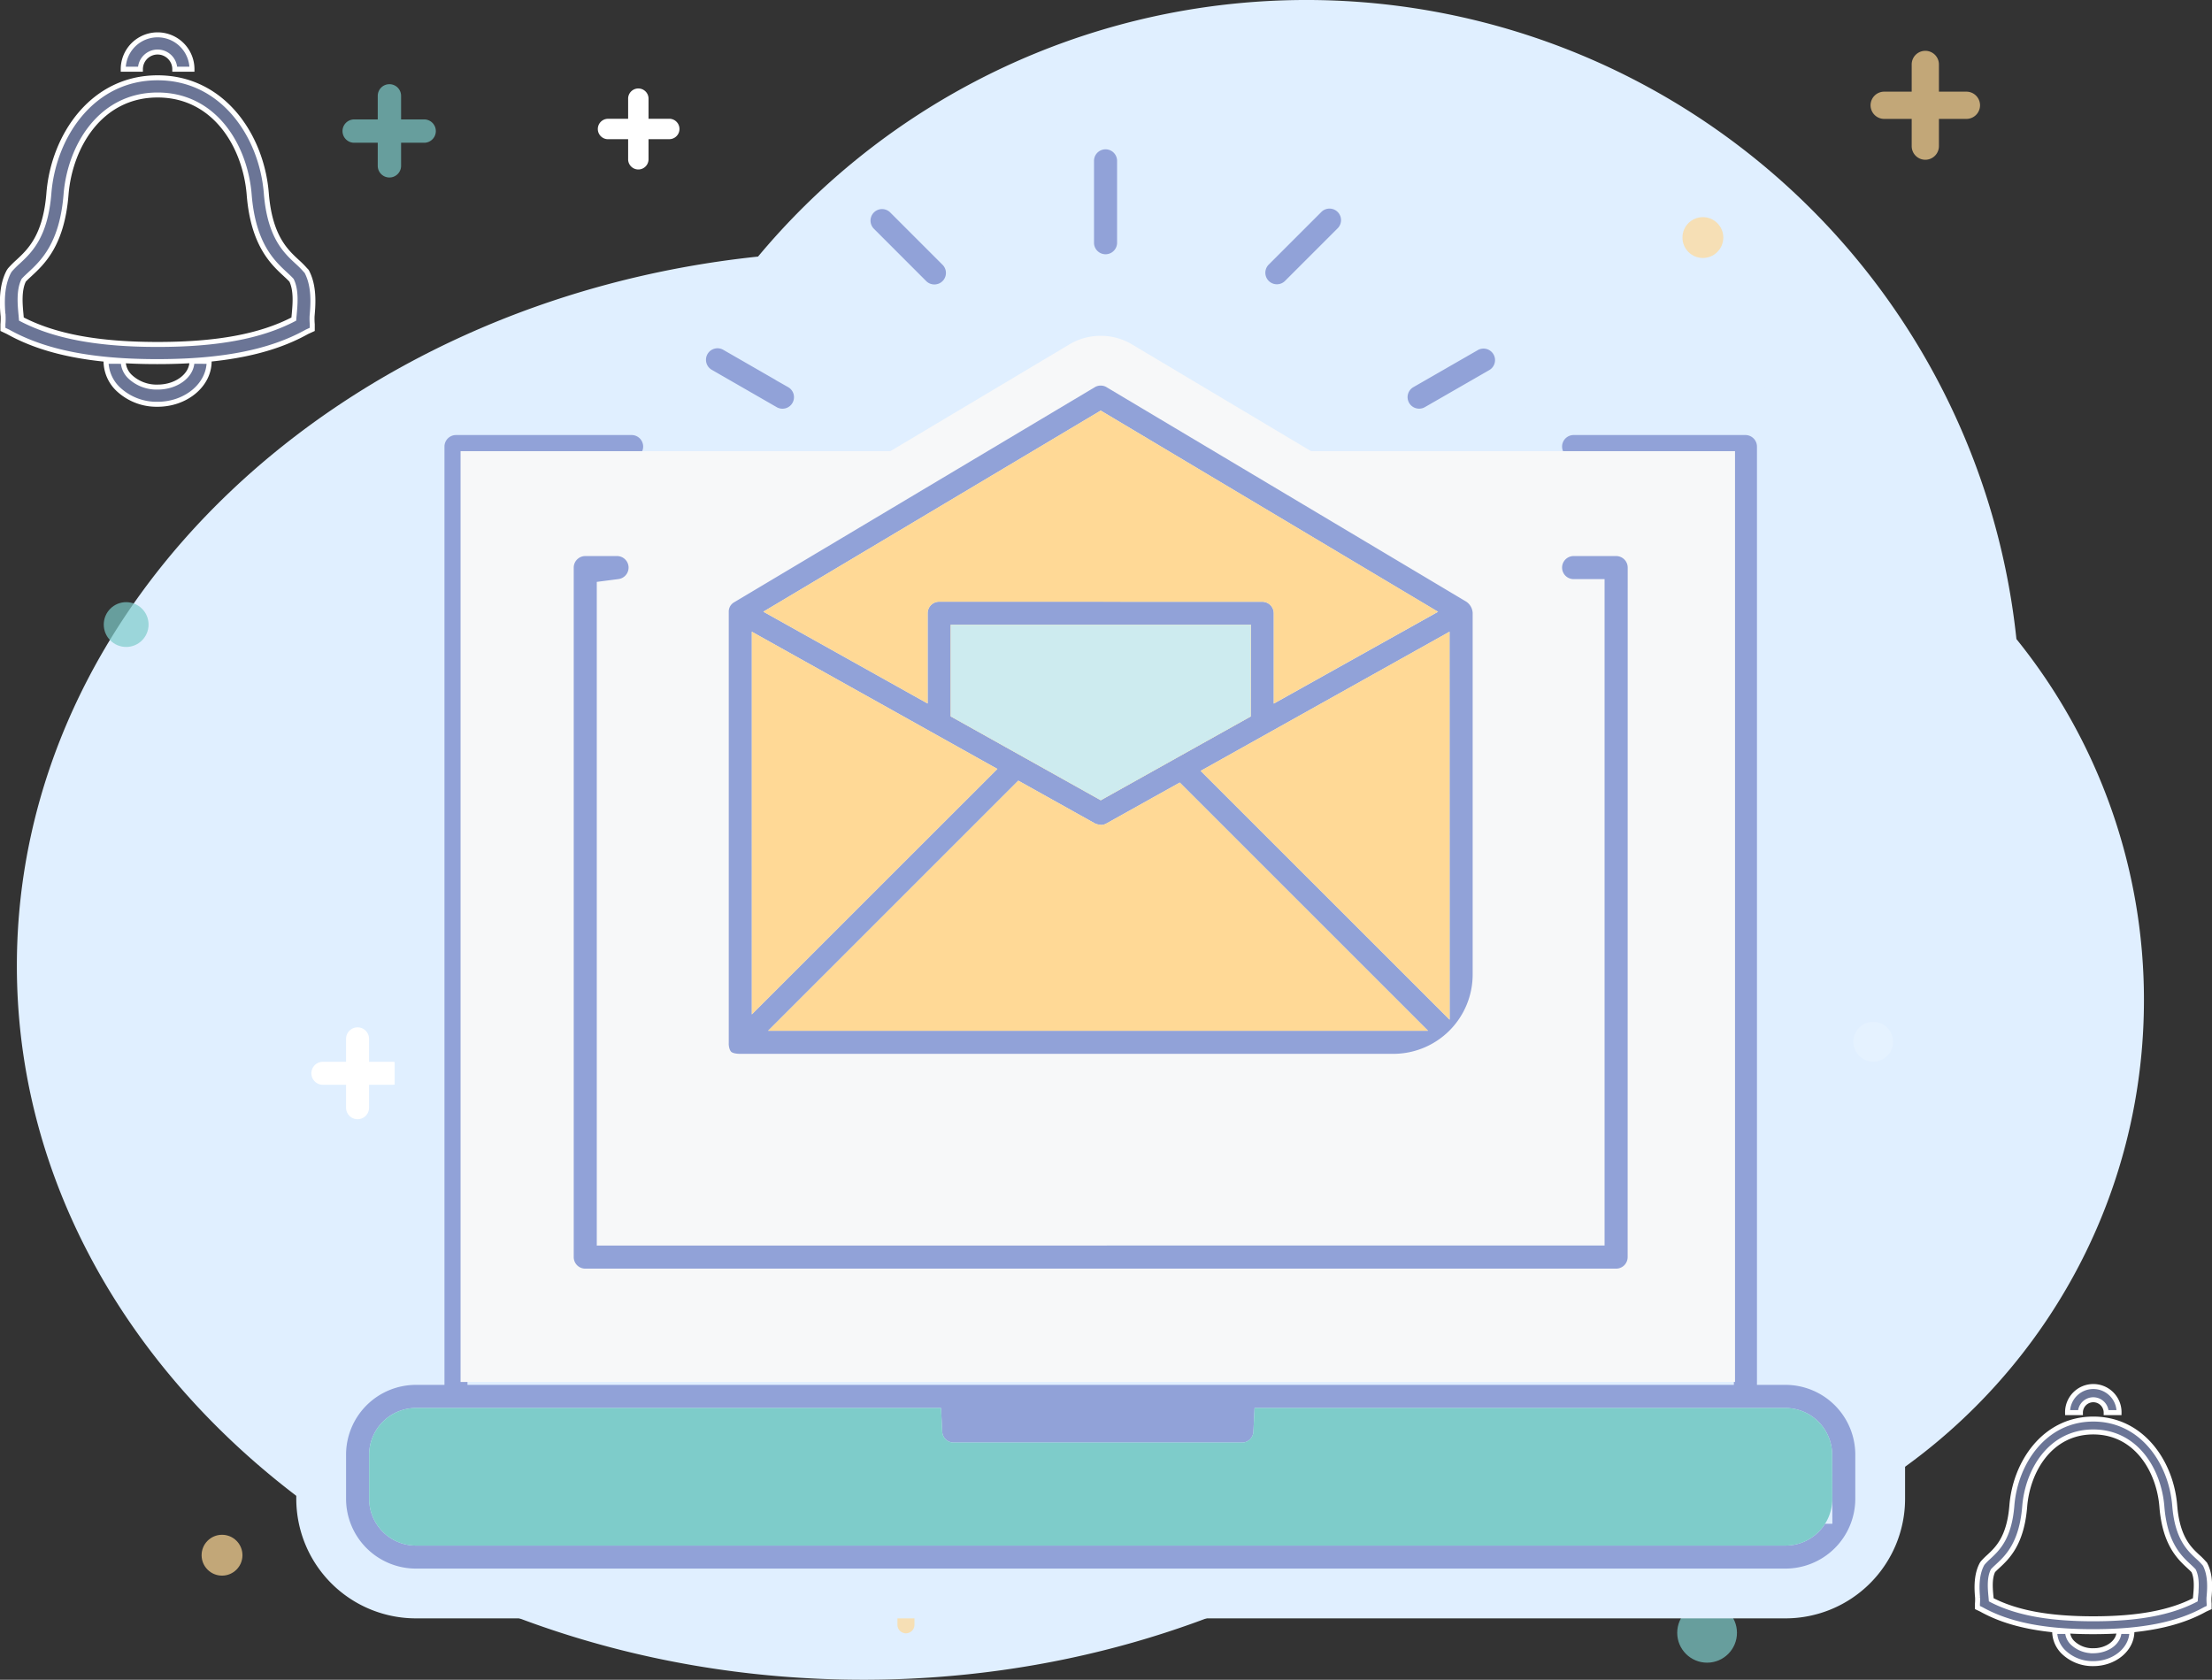 <?xml version="1.0" encoding="UTF-8"?> <svg xmlns="http://www.w3.org/2000/svg" width="444.33" height="337.462" viewBox="0 0 444.33 337.462"><rect x="0" y="0" width="444.33" height="337.462" fill="#333333" stroke="none"/><g id="Group_205" data-name="Group 205" transform="translate(-16.485 -8)"><path id="Shape" d="M427.271,200.909c0,63.714-51.708,115.582-115.422,115.582a113.637,113.637,0,0,1-40.5-7.364c-28.335,17.77-63.394,28.335-101.335,28.335C76.2,337.462,0,273.268,0,194.025,0,120.865,65,60.353,148.88,51.548a143.431,143.431,0,0,1,252.777,76.842A115.294,115.294,0,0,1,427.271,200.909Z" transform="translate(19.873 8)" fill="#e0efff"></path><g id="Group_128" data-name="Group 128" transform="translate(79.081 25.709)"><ellipse id="Ellipse_20" data-name="Ellipse 20" cx="3.076" cy="3.076" rx="3.076" ry="3.076" transform="translate(24.611 102.547)" fill="#fff"></ellipse><g id="Group_100" data-name="Group 100" transform="translate(-0.001 188.686)"><path id="Union_1" data-name="Union 1" d="M6.923,16.151V11.537H2.308a2.308,2.308,0,1,1,0-4.615H6.923V2.308a2.307,2.307,0,1,1,4.614,0V6.922h4.615a2.308,2.308,0,1,1,0,4.615H11.537v4.614a2.307,2.307,0,1,1-4.614,0Z" transform="translate(18.46 18.459) rotate(180)" fill="#fff"></path></g><g id="Group_95" data-name="Group 95" transform="translate(57.427 0.001)"><path id="Union_1-2" data-name="Union 1" d="M6.152,14.357v-4.1H2.05a2.051,2.051,0,0,1,0-4.1h4.1V2.05a2.051,2.051,0,0,1,4.1,0v4.1h4.1a2.051,2.051,0,1,1,0,4.1h-4.1v4.1a2.051,2.051,0,0,1-4.1,0Z" fill="#fff"></path></g><g id="Group_103" data-name="Group 103" transform="matrix(-0.017, 1, -1, -0.017, 267.939, 99.11)" opacity="0.269"><path id="Union_1-3" data-name="Union 1" d="M4.9,11.435V8.168H1.634a1.634,1.634,0,1,1,0-3.268H4.9V1.634a1.633,1.633,0,1,1,3.267,0V4.9h3.268a1.634,1.634,0,0,1,0,3.268H8.168v3.267a1.633,1.633,0,1,1-3.267,0Z" transform="translate(0 0)" fill="#fff"></path></g><ellipse id="Ellipse_31" data-name="Ellipse 31" cx="3.996" cy="3.996" rx="3.996" ry="3.996" transform="matrix(-0.105, 0.995, -0.995, -0.105, 318.079, 188.029)" fill="#fff" opacity="0.162"></ellipse></g><g id="Group_160" data-name="Group 160" opacity="0.7"><g id="Group_96" data-name="Group 96" transform="translate(392.285 18.208)"><path id="Union_1-4" data-name="Union 1" d="M8.206,19.151V13.679H2.735a2.736,2.736,0,1,1,0-5.471H8.206V2.736a2.735,2.735,0,1,1,5.47,0V8.208h5.471a2.736,2.736,0,1,1,0,5.471H13.676v5.472a2.735,2.735,0,1,1-5.47,0Z" transform="translate(0 0)" fill="#ffd996"></path></g><ellipse id="Ellipse_21" data-name="Ellipse 21" cx="4.103" cy="4.103" rx="4.103" ry="4.103" transform="translate(354.443 51.624)" fill="#ffd996"></ellipse><g id="Group_97" data-name="Group 97" transform="translate(191.626 322.454)"><path id="Union_1-5" data-name="Union 1" d="M5.13,11.968V8.549H1.71a1.71,1.71,0,0,1,0-3.42H5.13V1.71a1.71,1.71,0,1,1,3.42,0V5.129h3.419a1.71,1.71,0,1,1,0,3.42H8.55v3.419a1.71,1.71,0,1,1-3.42,0Z" transform="translate(0 0)" fill="#ffd996"></path></g><ellipse id="Ellipse_26" data-name="Ellipse 26" cx="4.103" cy="4.103" rx="4.103" ry="4.103" transform="translate(56.981 316.339)" fill="#ffd996"></ellipse></g><g id="Group_161" data-name="Group 161" opacity="0.7"><g id="Group_98" data-name="Group 98" transform="translate(104.083 43.71) rotate(180)" opacity="0.998"><path id="Union_1-6" data-name="Union 1" d="M7.03,16.4V11.717H2.344a2.344,2.344,0,1,1,0-4.687H7.03V2.344a2.344,2.344,0,1,1,4.687,0V7.03H16.4a2.344,2.344,0,0,1,0,4.687H11.717V16.4a2.344,2.344,0,0,1-4.687,0Z" transform="translate(18.748 18.748) rotate(180)" fill="#7eccca"></path></g><circle id="Ellipse_23" data-name="Ellipse 23" cx="4.501" cy="4.501" r="4.501" transform="translate(46.329 137.974) rotate(180)" fill="#7eccca" opacity="0.998"></circle><circle id="Ellipse_25" data-name="Ellipse 25" cx="6.001" cy="6.001" r="6.001" transform="translate(365.394 342.031) rotate(180)" fill="#7eccca" opacity="0.998"></circle></g><g id="np_notification_677115_000000" transform="translate(6.136 11.609)"><path id="Path_680" data-name="Path 680" d="M48.22,6.843a3.456,3.456,0,0,1,3.452,3.452h3.452a6.9,6.9,0,1,0-13.809,0h3.452A3.454,3.454,0,0,1,48.22,6.843Z" transform="translate(-6.213)" fill="rgba(145,162,216,0.6)" stroke="#fff" stroke-width="1"></path><path id="Path_681" data-name="Path 681" d="M47.324,90.947a7.775,7.775,0,0,1-5.517-2.09,4.387,4.387,0,0,1-1.378-3.085l-3.452-.006A7.819,7.819,0,0,0,39.362,91.3a11.251,11.251,0,0,0,7.959,3.1c5.71,0,10.36-3.872,10.369-8.627l-3.452-.006c-.006,2.861-3.107,5.181-6.914,5.181Z" transform="translate(-5.329 -16.79)" fill="rgba(145,162,216,0.6)" stroke="#fff" stroke-width="1"></path><path id="Path_682" data-name="Path 682" d="M73.036,62.129c.221-2.426.485-6.089-1.1-9.022l-.277-.289a18.753,18.753,0,0,0-1.63-1.633c-2.323-2.152-5.5-5.1-6.186-13.775-.924-11.52-8.724-23.179-21.833-23.179S21.1,25.891,20.171,37.413c-.687,8.668-3.866,11.616-6.186,13.771a19.673,19.673,0,0,0-1.63,1.633l-.2.289c-1.589,2.933-1.406,6.6-1.182,9.022a13.752,13.752,0,0,1-.04,1.633v1.011l1.036.494c7.306,4.084,16.878,5.984,29.956,5.984S64.692,69.351,72,65.267l1.076-.494V63.762a13.771,13.771,0,0,1-.04-1.633Zm-3.592-.317c-.031.314-.056.613-.078.893C62.7,66.178,53.968,67.8,42.008,67.8S21.316,66.175,14.645,62.7c-.022-.28-.05-.578-.078-.893-.193-2.078-.451-4.9.544-6.9.327-.361.743-.75,1.222-1.194,2.584-2.395,6.488-6.018,7.281-16.026.774-9.635,6.861-20,18.393-20s17.619,10.369,18.393,20c.793,10.011,4.7,13.635,7.284,16.029.479.445.9.834,1.222,1.194.989,2,.728,4.824.538,6.9Z" transform="translate(0 -2.21)" fill="rgba(145,162,216,0.6)" stroke="#fff" stroke-width="1"></path></g><g id="np_notification_677115_000000-2" data-name="np_notification_677115_000000" transform="translate(402.788 283.235)"><path id="Path_680-2" data-name="Path 680" d="M46.488,5.976a2.589,2.589,0,0,1,2.586,2.586h2.586a5.172,5.172,0,1,0-10.343,0H43.9a2.587,2.587,0,0,1,2.586-2.586Z" transform="translate(-12.304)" fill="rgba(145,162,216,0.6)" stroke="#fff" stroke-width="1"></path><path id="Path_681-2" data-name="Path 681" d="M44.727,89.646a5.824,5.824,0,0,1-4.133-1.565,3.286,3.286,0,0,1-1.032-2.311l-2.586,0a5.857,5.857,0,0,0,1.787,4.144,8.427,8.427,0,0,0,5.961,2.323c4.277,0,7.76-2.9,7.767-6.462l-2.586,0c0,2.143-2.327,3.881-5.179,3.881Z" transform="translate(-10.553 -33.249)" fill="rgba(145,162,216,0.6)" stroke="#fff" stroke-width="1"></path><path id="Path_682-2" data-name="Path 682" d="M57.426,50.109c.165-1.817.363-4.561-.827-6.758l-.207-.217a14.047,14.047,0,0,0-1.221-1.223c-1.74-1.612-4.123-3.823-4.634-10.318C49.845,22.964,44,14.231,34.184,14.231S18.522,22.965,17.827,31.6c-.515,6.493-2.9,8.7-4.634,10.315a14.737,14.737,0,0,0-1.221,1.223l-.147.217c-1.19,2.2-1.053,4.941-.885,6.758a10.3,10.3,0,0,1-.03,1.223v.757l.776.37c5.472,3.059,12.642,4.482,22.438,4.482s17.05-1.423,22.525-4.482l.806-.37v-.757a10.315,10.315,0,0,1-.03-1.223Zm-2.691-.238c-.023.235-.042.459-.058.669-4.995,2.6-11.534,3.816-20.493,3.816s-15.5-1.216-20.5-3.816c-.016-.21-.037-.433-.058-.669-.144-1.556-.338-3.669.408-5.172.245-.27.557-.561.916-.895,1.936-1.794,4.859-4.508,5.454-12,.58-7.217,5.139-14.984,13.777-14.984s13.2,7.767,13.777,14.984c.594,7.5,3.52,10.213,5.456,12.007.359.333.671.624.916.895.741,1.5.545,3.613.4,5.169Z" transform="translate(0 -4.375)" fill="rgba(145,162,216,0.6)" stroke="#fff" stroke-width="1"></path></g><g id="Group_204" data-name="Group 204" transform="translate(-3 -11)"><circle id="Ellipse_47" data-name="Ellipse 47" cx="2.459" cy="2.459" r="2.459" transform="translate(164.403 299.434)" fill="#763cbe" opacity="0.05"></circle><path id="Path_672" data-name="Path 672" d="M294.9,215.427h-.733V31.922a7.322,7.322,0,0,0-7.317-7.317H252.34a7.317,7.317,0,1,0,0,14.634h27.193V215.427H35.143l.012-176.188H63.119a7.317,7.317,0,0,0,0-14.634H27.838a7.322,7.322,0,0,0-7.317,7.317V215.427h-.745A19.036,19.036,0,0,0,.757,234.446v8.87a19.036,19.036,0,0,0,19.019,19.019H294.9a19.036,19.036,0,0,0,19.019-19.019v-8.87A19.028,19.028,0,0,0,294.9,215.427Zm4.4,27.9a4.392,4.392,0,0,1-4.385,4.385H19.778a4.392,4.392,0,0,1-4.385-4.385v-8.87a4.4,4.4,0,0,1,4.385-4.385H120.513a7.309,7.309,0,0,0,7.28,6.944h57.939a7.3,7.3,0,0,0,7.28-6.944H294.888a4.4,4.4,0,0,1,4.385,4.385Z" transform="translate(83.243 76.795)" fill="#91a2d8" stroke="#e0efff" stroke-width="10"></path><path id="Path_675" data-name="Path 675" d="M62.634,24.889V8.442A7.317,7.317,0,0,0,48,8.442V24.889a7.317,7.317,0,0,0,14.634,0Z" transform="translate(186.242 42.875)" fill="#91a2d8" stroke="#e0efff" stroke-width="10"></path><path id="Path_676" data-name="Path 676" d="M71.3,27.969,81.91,17.36A7.317,7.317,0,0,0,71.562,7.012L60.953,17.621A7.317,7.317,0,0,0,71.3,27.969Z" transform="translate(209.81 51.039)" fill="#91a2d8" stroke="#e0efff" stroke-width="10"></path><path id="Path_677" data-name="Path 677" d="M75.129,35.815a7.268,7.268,0,0,0,3.64-.969l13.019-7.491A7.315,7.315,0,0,0,84.5,14.671L71.477,22.162a7.312,7.312,0,0,0,3.652,13.652Z" transform="translate(229.423 70.285)" fill="#91a2d8" stroke="#e0efff" stroke-width="10"></path><path id="Path_678" data-name="Path 678" d="M47.471,22.158,34.452,14.667A7.315,7.315,0,0,0,27.16,27.351l13.019,7.491a7.315,7.315,0,1,0,7.292-12.683Z" transform="translate(132.806 70.276)" fill="#91a2d8" stroke="#e0efff" stroke-width="10"></path><path id="Path_679" data-name="Path 679" d="M51.785,30.106a7.311,7.311,0,0,0,5.168-12.485L46.344,7.012A7.317,7.317,0,0,0,36,17.36L46.6,27.969A7.3,7.3,0,0,0,51.785,30.106Z" transform="translate(155.399 51.039)" fill="#91a2d8" stroke="#e0efff" stroke-width="10"></path><rect id="Rectangle_334" data-name="Rectangle 334" width="256" height="187" transform="translate(112 109.638)" fill="#f7f8f9"></rect><path id="Path_673" data-name="Path 673" d="M36.156,39.567a7.322,7.322,0,0,0-7.317-7.317H22.454a7.322,7.322,0,0,0-7.317,7.317V178.092a7.322,7.322,0,0,0,7.317,7.317h207.07a7.322,7.322,0,0,0,7.317-7.317l.012-138.525a7.322,7.322,0,0,0-7.317-7.317h-8.547a7.317,7.317,0,0,0,0,14.634h1.217V170.761l-192.438.012V46.833a7.327,7.327,0,0,0,6.385-7.267Z" transform="translate(114.594 93.462)" fill="#91a2d8" stroke="#f7f8f9" stroke-width="10"></path><path id="Path_674" data-name="Path 674" d="M180.8,58.666l-.037-.025h-.012a.012.012,0,0,1-.012-.012L108.39,15.486a7.3,7.3,0,0,0-7.491,0L28.5,58.667a7.137,7.137,0,0,0-3.565,6.286v86.437s-.522,7.317,7.317,7.317H163.458a20.941,20.941,0,0,0,20.907-20.919V64.955a7.921,7.921,0,0,0-3.565-6.286ZM58.154,87.809l17.528,9.8-36.111,36.1V77.426Zm71.627-4.82L104.663,97.027,79.532,82.977V72.5h50.263Zm39.949,51.789L132.936,98l36.782-20.572ZM101.083,111.8a7.009,7.009,0,0,0,2.236.758,8.268,8.268,0,0,0,1.342.174,7.242,7.242,0,0,0,3.565-.932l11.441-6.385,38.658,38.658H49.914l39.043-39.043Zm3.565-81.5,57.765,34.46-18,10.062V65.2a7.322,7.322,0,0,0-7.317-7.317L72.2,57.87a7.322,7.322,0,0,0-7.317,7.317V74.8l-.894-.5L46.884,64.74Z" transform="translate(135.938 77.01)" fill="#91a2d8" stroke="#f7f8f9" stroke-width="10"></path><path id="Path_672-2" data-name="Path 672" d="M299.068,240.1a4.392,4.392,0,0,1-4.385,4.385H19.548a4.392,4.392,0,0,1-4.385-4.385v-8.87a4.4,4.4,0,0,1,4.385-4.385H120.283a7.309,7.309,0,0,0,7.28,6.944H185.5a7.3,7.3,0,0,0,7.28-6.944H294.658a4.4,4.4,0,0,1,4.385,4.385Z" transform="translate(83.473 80.023)" fill="#7eccca" stroke="#7eccca" stroke-width="10"></path><path id="Path_674-2" data-name="Path 674" d="M57.924,87.56l17.528,9.8-36.111,36.1V77.177Zm71.627-4.82L104.433,96.778,79.3,82.728V72.256h50.263ZM169.5,134.529,132.706,97.747l36.782-20.572Zm-68.647-22.982a7.009,7.009,0,0,0,2.236.758,8.268,8.268,0,0,0,1.342.174,7.242,7.242,0,0,0,3.565-.932l11.441-6.385L158.1,143.82H49.684l39.043-39.043Zm3.565-81.5L162.183,64.5l-18,10.062V64.951a7.322,7.322,0,0,0-7.317-7.317l-64.894-.012a7.322,7.322,0,0,0-7.317,7.317v9.615l-.894-.5L46.654,64.491Z" transform="translate(136.168 77.259)" fill="#ffd996" stroke="#ffd996" stroke-width="10"></path></g><path id="Path_674-3" data-name="Path 674" d="M129.551,82.74,104.433,96.778,79.3,82.728V72.256h50.263Z" transform="translate(133.168 66.259)" fill="#cdebef" stroke="#cdebef" stroke-width="10"></path></g></svg> 